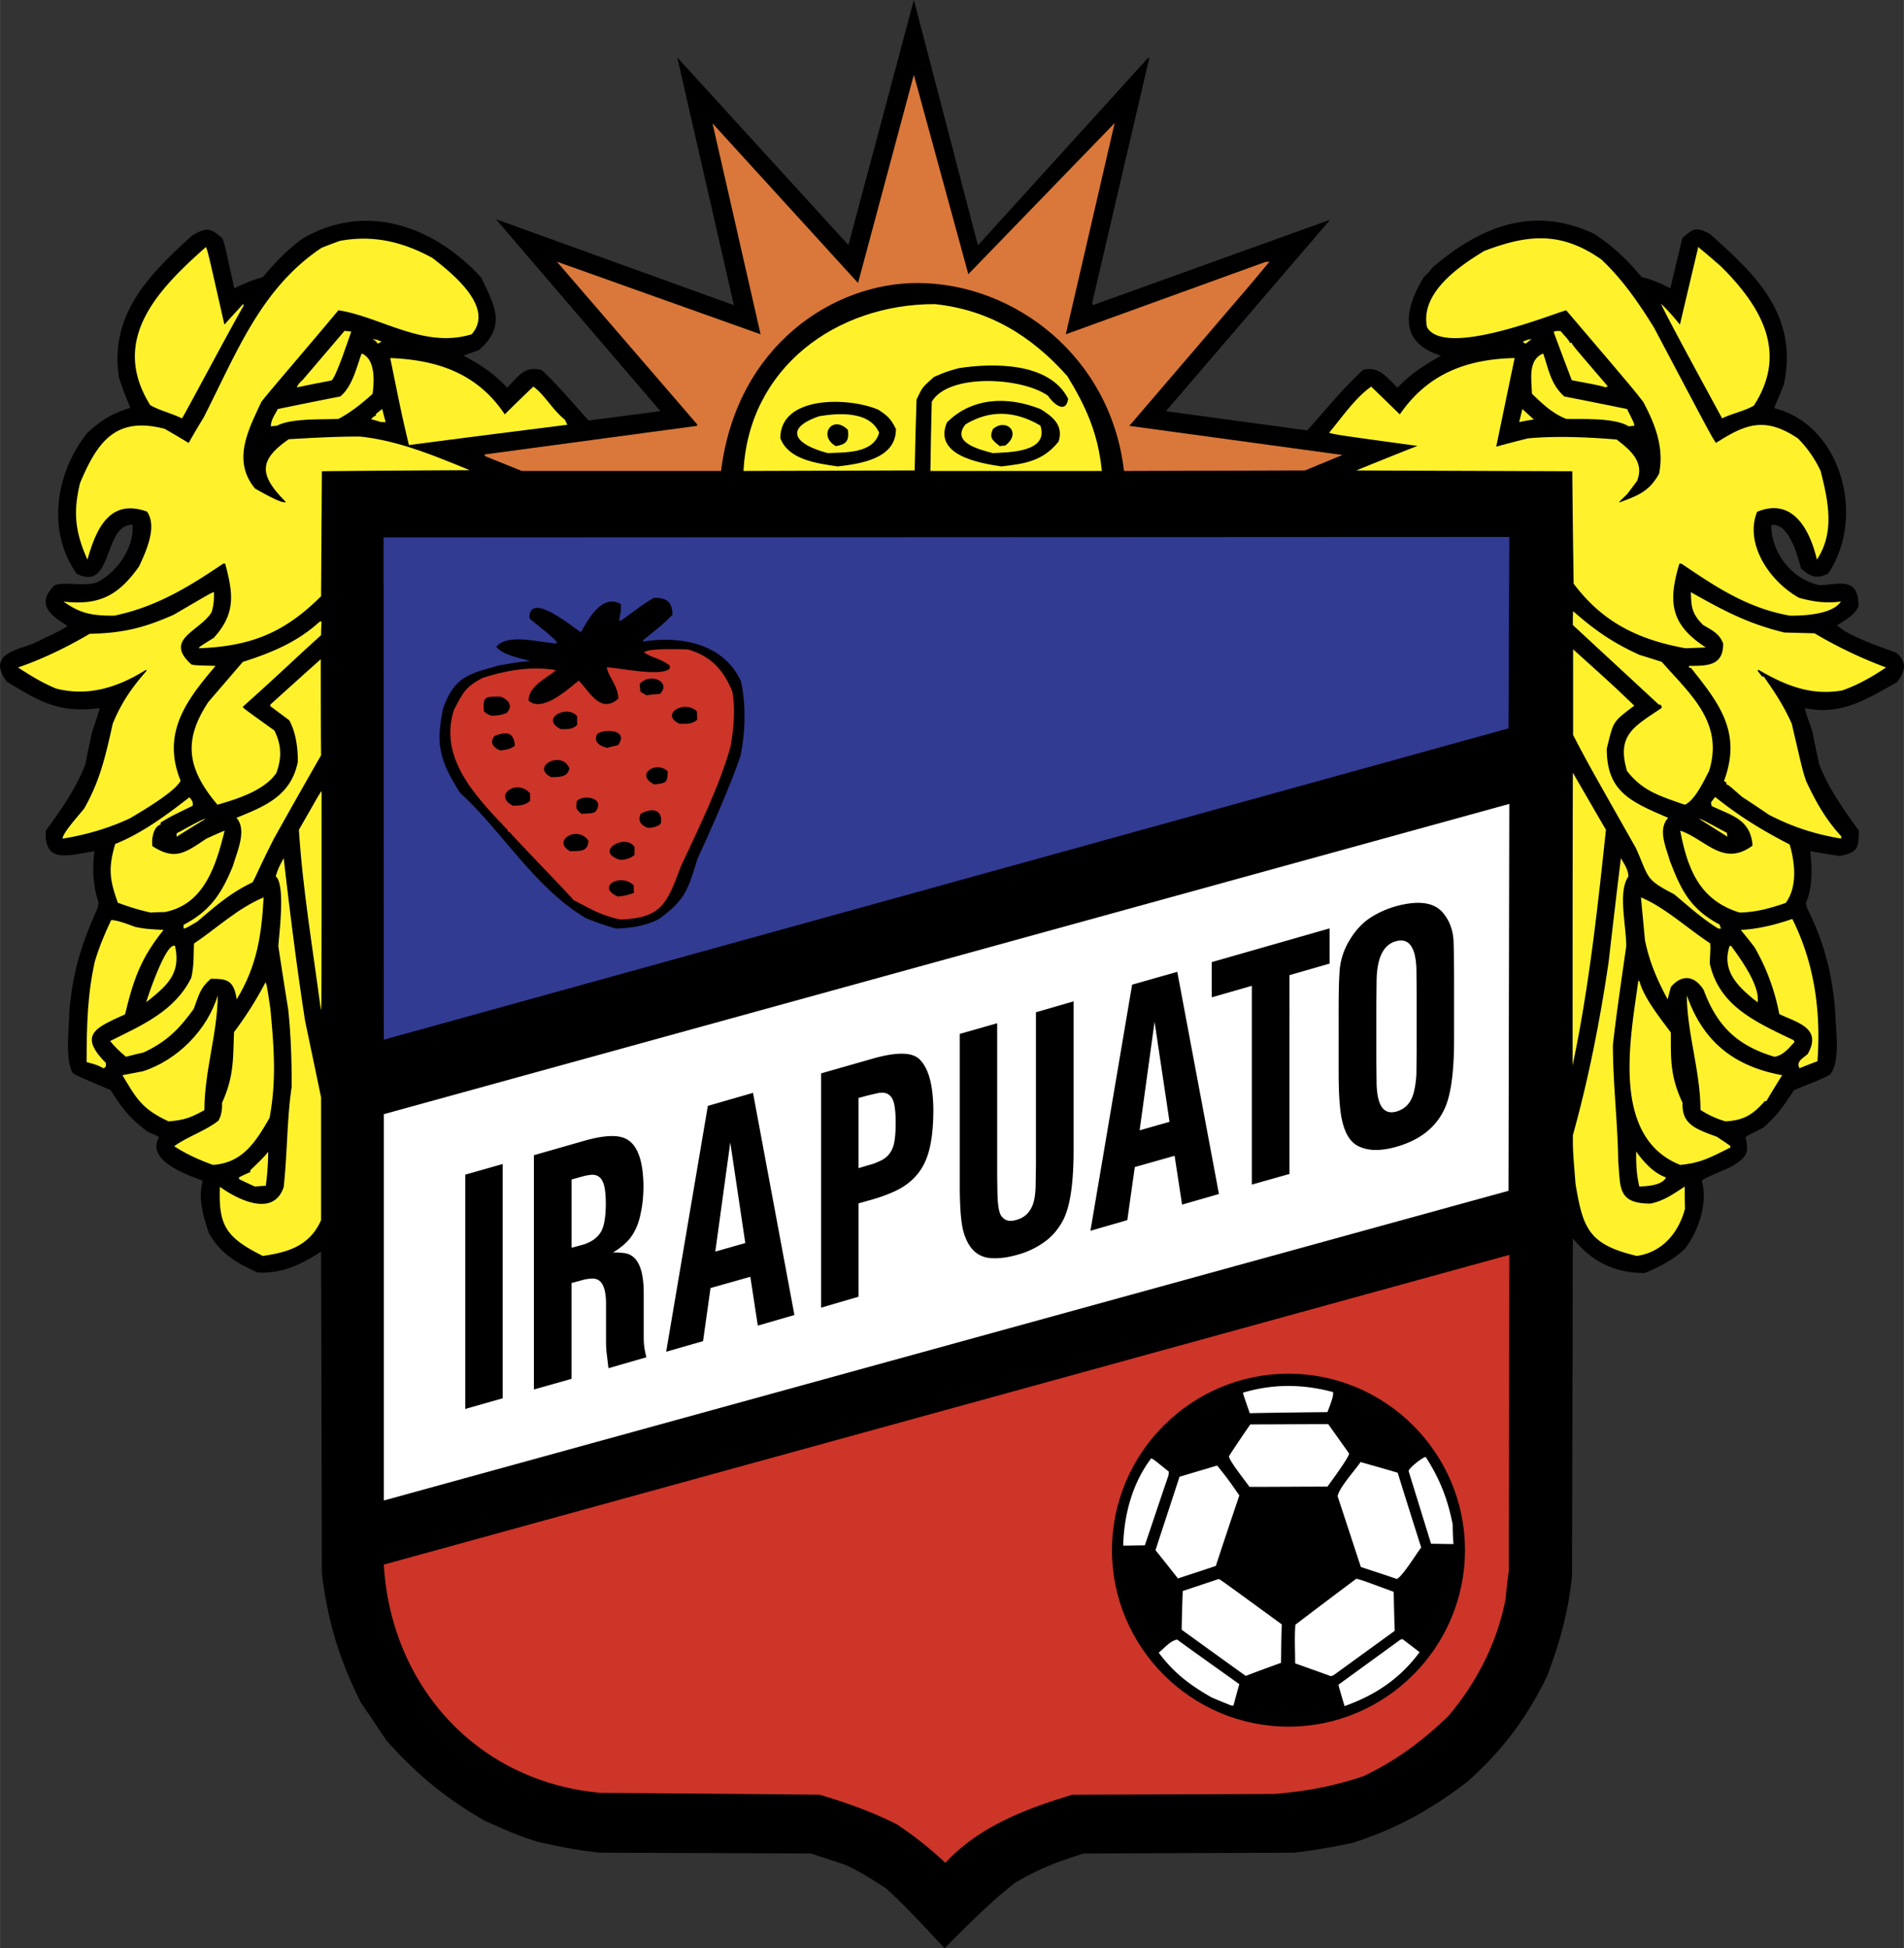 <svg xmlns="http://www.w3.org/2000/svg" width="2443" height="2500" viewBox="0 0 207.503 212.356"><rect x="0" y="0" width="207.503" height="212.356" fill="#333333" stroke="none"/><path d="M102.94 212.356c-2.066-2.212-4.366-4.715-6.402-6.548-1.542-.99-3.027-1.921-4.395-2.532-1.281-.437-2.532-.844-3.783-1.252l-22.991-.087c-2.357-.233-4.627-.699-6.693-1.165-2.183-.64-4.104-1.542-5.878-2.328-4.423-2.532-7.596-5.267-10.709-8.76a536.451 536.451 0 0 0-2.794-4.161c-2.444-4.918-3.58-8.935-4.22-13.998l-.087-35.097c-2.241 1.455-4.336 2.416-6.926 2.27-2.474-1.105-4.074-2.153-5.297-4.278-.669-2.007-1.192-3.812-.669-5.732-2.037-.728-6.169-2.27-4.772-4.715-.117-.145-.117-.145-1.135-.553-2.038-1.484-2.969-2.707-4.133-4.598-3.812-1.629-3.812-1.629-4.133-1.862-.873-1.484-.378-5.035-.378-6.577.349-4.423 1.339-7.508 3.113-11.466l.088-.524c-.669-1.979-.669-3.696-.466-5.616-2.881.465-5.5 1.396-5.296-2.241 1.746-2.357 3.259-4.54 4.307-7.217.232-1.193.495-2.386.757-3.58.786-2.328.786-2.328.786-2.561-4.482.611-6.606-.786-10.07-2.852-2.124-2.823.641-3.405 2.765-4.132 3.201-1.542 3.201-1.542 3.841-1.979-2.183-1.28-3.347-2.503-1.426-4.423 1.339-.437 2.91.174 4.569-.291 2.298-1.135 4.132-3.871 3.928-6.315-3.259 0-2.066 7.363-6.082 5.355-3.376-4.744-2.212-11.146 1.135-15.337 1.601-1.455 2.561-2.066 4.686-2.736.029-.145-.437-.931-1.222-3.317-1.048-6.926 3.317-11.233 7.974-15.482 1.455-.786 1.833-.99 3.289.291.233.553.233.553 1.31 5.471.931-.465 1.949-.902 3.113-1.222 1.339-1.601 2.532-2.852 4.22-4.133 6.81-4.074 14.318-1.571 19.586 4.19 1.396 2.939 2.823 5.268-.291 7.916-.553.175-1.106.378-1.63.582 1.746.96 3.114 1.775 4.744 3.492 1.106-1.106 1.862-2.444 3.754-1.92 1.63 1.484 3.405 3.608 5.122 5.5l7.829-1.019-17.929-20.924 25.93 9.371-6.17-27.007 18.655 20.458L99.593 0l6.985 26.745 18.509-20.4.174-.058-6.228 26.715.059.262 25.872-9.312-17.897 20.866c5.122.699 10.244 1.397 15.395 2.095 2.008-2.212 3.9-4.598 6.111-6.606 1.659-.378 2.416.64 3.725 1.95 1.514-1.571 2.852-2.386 4.744-3.492-4.744-1.455-3.929-5.151-1.892-8.527.524-.495.524-.495.96-1.077 5.151-4.395 10.913-6.839 17.636-3.667 1.978 1.281 3.462 2.677 5.179 4.715.961.203 1.95.611 3.114 1.222.437-1.833.873-3.666 1.31-5.471 1.164-1.048 1.514-1.281 3.027-.437 4.976 4.423 9.661 8.847 8.032 16.414-.756 1.891-1.077 2.444-1.019 2.561 7.247 1.804 10.011 11.786 5.878 17.985-1.397.786-2.154.204-2.998-.553-.407-1.601-1.396-5.035-3.229-4.686 0 2.911 2.125 5.879 5.296 6.548 2.183-.117 4.219-.932 4.219 2.299-.524 1.048-1.396 1.455-2.328 2.066 1.164 1.164 4.511 2.27 6.46 2.997 1.106.96 1.048 1.921.058 3.202-3.288 1.862-6.17 3.667-10.011 2.823 0 .262 0 .262.786 2.561.232 1.194.494 2.387.756 3.58 1.019 2.648 2.532 4.743 4.308 7.217 0 1.862-.117 2.415-2.125 2.765-1.077-.175-2.124-.35-3.172-.523.175 1.542.32 3.928-.465 5.616l.086.524c1.834 3.58 2.794 7.188 3.114 11.466 0 1.571.641 5.268-.582 6.751-.757.407-.757.407-3.929 1.688-1.019 1.601-1.833 2.765-3.318 4.074-1.833.932-1.833.932-1.949 1.077.407 1.805.087 2.125-1.456 3.144-.669.349-2.968 1.222-3.317 1.571.669 2.387-.32 5.5-1.892 7.479-1.28 1.194-2.793 1.95-4.336 2.591-3.492 0-5.878-1.396-7.828-3.783l-.088 36.843c-.407 3.783-1.31 7.217-2.735 10.914-2.212 4.54-4.889 8.119-8.702 11.495-3.987 3.056-7.74 5.122-12.455 6.635a68.683 68.683 0 0 1-6.402 1.077l-22.903.087c-2.794.844-5.094 1.746-7.508 3.202-2.735 2.121-5.208 4.653-7.682 7.126z"/><path fill="#323b92" d="M41.827 113.323l-.03-54.741 122.694-.058-.088 20.866z"/><path fill="#fff" d="M41.827 163.552v-42.11l122.664-33.817-.088 42.169z"/><path d="M103.028 203.044a39.699 39.699 0 0 0-5.326-4.22c-2.793-1.396-5.617-2.386-8.381-3.202-7.974-.086-15.918-.145-23.863-.204-13.561-1.222-22.874-11.757-23.63-24.881l122.664-33.758-.058 34.456c-.146 1.048-.262 2.125-.378 3.202-.903 4.569-3.085 8.935-6.228 12.63-2.823 2.707-5.617 4.802-9.196 6.52-3.317 1.135-6.491 1.688-9.749 1.95-7.334.029-14.667.059-22.002.086-5.123 1.542-10.187 3.462-13.853 7.421z" fill="#cd3529"/><path d="M140.423 188.202c10.594 0 19.237-8.644 19.237-19.236 0-10.593-8.643-19.236-19.237-19.236-10.593 0-19.236 8.643-19.236 19.236 0 10.592 8.643 19.236 19.236 19.236z"/><path d="M146.535 185.961c-.233-.787-.466-1.542-.669-2.329l6.723-4.889c.086-.058.174-.058.261-.086.611.465 1.223.931 1.863 1.426-2.154 2.909-4.832 4.685-8.178 5.878zM134.195 185.902c-.727-.291-1.455-.582-2.182-.902-2.532-1.455-4.133-2.735-5.734-4.86.612-.495 1.281-1.31 2.008-1.426 2.242 1.63 4.511 3.23 6.781 4.861-.233.785-.437 1.57-.641 2.327h-.232zM145.05 182.702c.087-.029.175-.059.263-.087 2.24-1.63 4.453-3.231 6.693-4.86-.058-1.425-.087-2.852-.116-4.249-3.463-1.28-3.463-1.28-4.074-1.426a994.718 994.718 0 0 0-6.635 5.006c-.118 1.28-.03 2.823-.03 4.219 1.309.465 2.62.931 3.899 1.397zM135.767 182.672c1.28-.495 2.561-.96 3.841-1.425.029-1.397.029-2.794.087-4.191-6.664-4.86-6.664-4.86-6.868-4.947l-3.929 1.31a199.26 199.26 0 0 0-.116 4.22c2.3 1.658 4.628 3.345 6.985 5.033zM152.239 172.108c-1.339-.466-2.62-.874-3.929-1.31a2427.75 2427.75 0 0 0-2.532-7.712c.175-.96 1.92-2.851 2.503-3.724 1.338.378 2.677.755 4.045 1.163a1202.86 1202.86 0 0 0 2.562 8.149c-.525.67-2.009 3.115-2.649 3.434zM128.375 172.05c-.815-1.048-1.63-2.066-2.445-3.085.873-2.678 1.746-5.325 2.62-8.003l4.103-1.222c1.222 1.542 1.222 1.542 2.415 3.259a794.66 794.66 0 0 0-2.561 7.683c-1.367.466-2.735.902-4.132 1.368zM122.41 168.471c.786 0 1.571-.029 2.357-.029.872-2.561 1.717-5.122 2.589-7.654 0-.116.03-.262.03-.378-1.659-1.339-1.659-1.339-1.921-1.455-2.037 2.677-2.968 6.111-3.055 9.516zM158.088 168.296h.32a26.022 26.022 0 0 1-.087-2.124c-.553-2.853-1.455-5.064-2.94-7.363-.32 0-1.862 1.223-1.862 1.542.815 2.649 1.63 5.269 2.445 7.916.698 0 1.426.029 2.124.029zM136.174 162.068c2.823 0 5.646-.029 8.498-.029.378-.524 2.358-3.201 2.358-3.609-.758-1.077-1.514-2.124-2.271-3.201-2.823 0-5.674.029-8.497.029a141.305 141.305 0 0 0-2.328 3.463c0 .467 1.774 2.678 2.24 3.347zM136.204 154.037c-.727-2.095-.727-2.095-.727-2.242 3.229-.96 6.46-.96 9.807-.059.087.496-.407 1.601-.611 2.183-2.823.03-5.646.059-8.469.118z" fill="#fff"/><path d="M67.145 101.216c-1.31-.349-2.328-.757-3.289-1.135-5.617-3.318-9.196-9.575-13.736-13.678-2.241-3.579-2.648-5.238-1.833-9.196 1.222-3.405 2.707-3.754 6.14-4.686 2.212-.378 2.212-.378 3.376-.465-1.339-.379-3.085-.699-3.725-1.572 1.339-1.514 4.744-.408 6.635-.349 0-.495-2.852-2.445-3.026-2.794 0-2.968 4.714 1.019 5.616 1.572.757-1.339 2.328-4.278 4.366-3.056 0 .815 0 .815-.204 1.716l.116.117c1.223-.786 2.357-1.804 3.696-2.532 1.135 0 2.008.232 2.008 1.863-1.135 1.105-1.135 1.105-3.202 2.764v.146c3.9-.64 8.789.117 10.681 4.366.524 2.474.495 5.529-.087 8.177-1.047 3.085-3.23 8.032-4.656 11.117-1.048 3.318-1.252 4.453-4.25 6.607-1.57.785-3.142.96-4.626 1.018z"/><path d="M67.64 100.227c-2.299-.465-3.405-1.251-5.151-2.124-.116-.262-6.839-7.159-6.897-7.363-.232-.087-.232-.087-.291-.291-3.521-3.696-7.479-7.799-5.849-13.038.96-1.834 1.222-2.532 3.143-3.521 2.328-.757 5.267-1.339 8.003-.844-1.048.903-2.998 1.717-2.998 3.318 1.514 1.368 4.395-1.338 5.472-2.183 1.193 1.222 2.357 3.667 4.307 1.979 0-1.426-1.135-2.444-1.251-3.434 1.251.058 5.937 1.077 6.868.146v-.32c-1.077-.844-2.008-.844-2.823-1.455.611-.465 3.637-.32 4.743-.32 2.329.641 3.842 2.008 4.889 4.598.35 1.833.175 3.987-.204 6.053-1.223 4.307-3.434 8.789-5.413 13.038-1.514 4.073-2.125 5.587-6.548 5.761z" fill="#cd3529"/><path d="M67.349 97.724a6.564 6.564 0 0 0 1.746-.407c-.029-.291-.029-.553-.029-.815-1.397-1.397-4.191.145-1.717 1.222zM67.64 93.737c.553-.087.931-.087 1.513-.553v-.873c-1.019-1.542-4.54.553-1.513 1.426zM62.11 92.777c1.019-.03 2.008.116 2.008-1.165-1.193-1.687-4.016.001-2.008 1.165zM63.362 88.703c1.164-.058 1.164-.058 1.513-.204 1.222-1.63-1.513-1.95-2.037-1.135 0 .611-.233.728.524 1.339zM70.637 90.245c.378-.03 1.135-.117 1.396-.524.204-1.805-1.368-1.514-2.211-1.019-.291.641-.145 1.194.815 1.543zM71.306 85.501c1.252-.146 1.456-.146 1.456-1.426-1.222-1.222-3.638.35-1.456 1.426zM74.042 78.895c.582-.029 1.368.117 1.95-.465-.029-.291-.029-.582-.029-.873-1.339-1.339-4.103.261-1.921 1.338zM70.433 75.781c.495-.059.99-.116 1.485-.146 1.309-1.31-1.077-2.387-2.212-1.077.029.262.058.553.087.844.204.118.408.234.64.379zM66.185 81.515c.378-.117.757-.204 1.164-.291 1.251-1.688-1.426-1.834-2.27-1.222-.378.756.087 1.279 1.106 1.513zM60.073 84.715c.786-.058 1.747.087 1.979-.96-.785-2.037-4.307-.204-1.979.96zM55.912 87.83c.524-.029 1.31 0 1.862-.553v-.785c-1.397-1.689-4.132.202-1.862 1.338zM54.544 81.806c.582-.117.99-.088 1.572-.524-.146-1.542-.932-1.542-2.212-1.076-.495.581-.35 1.221.64 1.6zM61.121 79.477c.524-.029 1.193.117 1.775-.465v-.931c-1.019-1.339-4.133.232-1.775 1.396zM53.583 78.022c.873-.058.873-.058 1.601-.291.902-.902 0-1.571-.64-1.805-1.717 0-1.95-.028-1.804 1.63.436.32.436.32.843.466zM54.777 126.877v25.535l-4.076 1.16v-25.536l4.076-1.159zm9.086-2.587c2.213-.601 3.728-.624 4.601-.015 1.077.718 1.63 2.386 1.66 4.974 0 1.018-.087 2.011-.292 2.948-.291 1.581-.961 2.768-1.951 3.558-.32.273-.669.518-1.078.765.496-.018.932.025 1.282.072 1.368.214 2.067 1.644 2.067 4.349v4.218c0 .552 0 1.018.029 1.365.029.348.116.84.262 1.417l-4.135 1.192-.146-1.247a10.884 10.884 0 0 1-.117-1.566v-4.188c0-1.891-.495-2.803-1.514-2.768-.32.012-.67.053-1.02.152l-1.223.333v10.441l-4.106 1.161v-25.536l5.681-1.625zm-1.572 4.272v7.445l1.223-.333c.874-.264 1.515-.693 1.922-1.317.379-.566.583-1.62.583-3.162 0-.582-.029-1.133-.117-1.654-.174-1.069-.67-1.547-1.485-1.489-.291.04-.582.078-.932.178l-1.194.332zm15.142 11.834l-.815 5.786-4.019 1.158 4.543-26.8 4.921-1.421 4.513 24.215-3.989 1.157-.815-5.323-4.339 1.228zm3.785-4.903v-.029l-1.631-10.937-1.63 11.864v.029l3.261-.927zm12.318-19.654l1.747-.498c2.417-.666 4.048-.665 4.863.063 1.02.923 1.543 2.767 1.573 5.529 0 2.21-.233 3.992-.728 5.289-.612 1.622-1.748 2.795-3.378 3.579-.815.377-1.688.699-2.621.964l-1.426.398v10.18l-4.077 1.189v-25.536l4.047-1.157zm.029 3.838v7.649l1.106-.329c.408-.101.757-.23 1.078-.387 1.019-.383 1.601-1.189 1.747-2.329.088-.556.117-1.197.117-1.953 0-.64-.029-1.191-.117-1.741-.174-1.157-.756-1.631-1.776-1.45l-1.048.24-1.107.3zm15.112-8.147v16.694l.03 1.89c.028 1.162.146 1.915.349 2.315.35.569.874.783 1.66.552.815-.203 1.398-.688 1.748-1.458.262-.532.407-1.41.407-2.602L112.9 127v-16.665l4.105-1.19v16.549c-.029 3.491-.408 5.918-1.165 7.341-.553 1.037-1.281 1.848-2.155 2.432a8.937 8.937 0 0 1-2.767 1.288c-1.135.331-2.125.452-3.028.368-1.368-.127-2.329-1.025-2.853-2.751-.292-.95-.437-2.661-.437-5.132v-16.549l4.077-1.161zm14.997 15.677l-.815 5.787-4.019 1.158 4.543-26.828 4.921-1.394 4.542 24.214-4.018 1.158-.815-5.322-4.339 1.227zm3.786-4.931l-1.631-10.908-1.63 11.836 3.261-.928zm4.601-17.407v3.839l4.368-1.257v21.668l4.107-1.162-.001-21.667 4.368-1.258v-3.839l-12.842 3.676zm13.831 5.625c0-2.124.03-3.608.088-4.395a7.422 7.422 0 0 1 1.048-3.527c.64-1.099 1.426-1.969 2.387-2.584a10.445 10.445 0 0 1 2.679-1.199c2.562-.7 4.311-.441 5.271.834.641.821.991 1.798 1.048 2.93.029.785.059 2.208.059 4.361v6.369c0 3.578-.349 6.062-1.019 7.539-.932 2.04-2.679 3.438-5.243 4.167-1.833.53-3.29.464-4.367-.167-1.048-.632-1.66-2.152-1.834-4.532-.088-1.015-.117-2.176-.116-3.427l-.001-6.369zm4.107 5.178l.028 2.53c.087 2.354.786 3.347 2.185 2.949.99-.296 1.631-1.017 1.893-2.189a9.884 9.884 0 0 0 .261-1.986l.03-2.532v-6.34l-.03-2.53c-.086-2.381-.844-3.373-2.241-2.976-1.339.367-2.039 1.758-2.097 4.203l-.028 2.561v6.31z"/><path d="M136.116 31.197l2.241-2.678-.436.029-21.768 7.887 5.326-23.02-15.948 16.471-5.938-21.737-6.082 22.699L77.65 13.445l5.239 22.991-22.204-7.916 15.307 17.752-.029.146-23.136 3.114v.175l4.045 1.629h21.71c1.688-13.677 12.252-20.545 21.506-20.488 10.448.059 20.954 7.975 22.409 20.488l19.731-.058 4.075-1.688-23.224-3.172 13.037-15.221z" fill="#d9783a"/><path d="M101.864 33.147c-10.768 0-20.255 6.956-20.837 18.188l18.655-.058c.058-2.59.116-5.151.203-7.712.699-1.513.669-1.339 1.892-2.474 1.368-.582 1.368-.582 2.706-.96 3.551-.553 9.895-.728 11.932 3.347-.292 1.804-1.775.349-2.212-.349-2.881-2.038-10.884-2.445-12.659.669-.058 2.503-.116 5.005-.146 7.537h18.684c-.408-4.161-1.774-7.072-3.754-10.331-3.901-4.394-8.557-7.246-14.464-7.857z" fill="#fff22d"/><path d="M91.299 50.841c-2.386-.349-5.383-.756-6.257-3.084 0-4.686 7.508-4.481 10.709-3.085.902.611 1.31.902 1.892 2.095.001 3.259-3.899 3.783-6.344 4.074zM115.366 48.134c-1.745 2.183-3.783 2.416-6.227 2.707-2.59-.378-7.421-1.28-5.937-4.802 2.677-2.677 6.519-2.91 10.186-1.455 1.164.728 2.59 1.688 1.978 3.55z"/><path d="M105.239 46.243c-1.63 1.979 1.426 2.735 2.939 3.143 1.717-.087 6.169-.058 5.209-2.997-2.822-1.659-5.529-1.718-8.148-.146z" fill="#fff22d"/><path d="M109.546 48.571c-.204 0-.407.029-.583.059-.931-.728-1.134-.96-.756-1.863 1.456-1.251 3.202.407 1.339 1.804z"/><path d="M89.262 45.37c-4.016 1.396-2.473 3.143.96 4.016 1.804-.087 4.947.088 5.587-2.211-1.046-2.475-4.655-2.125-6.547-1.805z" fill="#fff22d"/><path d="M91.096 48.629c-1.979-1.106-.408-3.492 1.31-1.775.145 1.222-.176 1.571-1.31 1.775z"/><path d="M166.964 42.925c1.019.96 2.067 2.066 3.726 2.736 1.165.058 5.296-.204 6.81.814.204-.029.408-.058.611-.058 0-.262 0-.262-.786-1.833-2.299-.466-4.569-.931-6.839-1.368-1.513-1.339-1.746-3.114-2.299-4.685-1.688.669-1.281 2.823-1.223 4.394z" fill="#fff22d"/><path d="M183.698 70.659l2.212-.087c-3.929-2.532-4.104-5.035-2.882-9.139.088 0 .174 0 .262.03 3.667 2.474 7.13 4.831 11.815 5.646 1.31 0 4.569-.087 5.529-1.542-1.805.232-3.201-.03-4.569-.408-3.317-1.862-5.937-5.966-4.568-9.371 3.783-1.572 5.704 1.746 6.518 5.209 2.038-3.056 1.165-6.635.407-9.662a12.692 12.692 0 0 0-2.473-3.55c-3.579-2.386-5.675-1.601-8.934.495-.524-.786-.524-.786-6.752-12.572-1.804-2.91-3.492-5.297-5.733-7.421-4.511-3.172-8.177-2.677-12.775-.931-2.678 1.63-7.014 4.54-6.228 8.323 1.92 3.289 13.271-1.31 15.162-1.862 7.363 8.643 7.363 8.643 8.411 10.011 1.222 2.299 2.299 4.889 1.717 7.8-1.077 1.95-2.3 2.386-4.337 3.143-.029-.058-.029-.058.874-.931l1.047-1.396c.932-2.183-.989-3.58-2.212-4.54-3.288-.262-6.635-.408-9.69-.117-1.165.291-2.299.582-3.434.902.668-3.23 1.338-6.461 2.007-9.662-5.325.116-9.516 1.775-12.513 6.141-1.047-1.019-2.096-2.037-3.115-3.027-1.688 1.164-3.172 3.317-4.597 5.035.901.233.901.233 9.633 1.426a455.93 455.93 0 0 0-6.665 2.678l23.543.087c.029 4.074.087 8.149.146 12.252 3.085 4.101 6.868 6.08 12.194 7.04z" fill="#fff22d"/><path d="M174.967 42.227a1.02 1.02 0 0 1 .262-.116c-3.871-4.511-3.871-4.511-3.929-4.744h-.204c-.116-.262-.116-.262-1.019-1.28-.437-.029-.437-.029-.757.087.641 1.747 1.31 3.493 1.979 5.268 3.203.611 3.203.611 3.668.785zM165.568 46.01a25.275 25.275 0 0 1 1.6-.291c-.437-.379-.844-.757-1.251-1.135-.116.466-.233.932-.349 1.426zM191.147 44.206c3.784-5.85.728-10.855-3.55-15.133-2.212-1.95-2.416-2.008-2.503-2.183-.669 2.823-1.338 5.646-2.008 8.498a24.103 24.103 0 0 0-2.037-2.27c-.059.232 6.11 11.495 6.635 12.484 1.107-.552 2.445-.785 3.463-1.396zM183.843 108.492c0 4.016 1.484 8.323 1.484 12.484.698.465 1.688.96 2.735 1.251 1.892-.116 2.91-.64 4.278-2.211h.174c.553-.96 1.135-1.891 1.717-2.823-5.44-.989-8.7-3.841-10.388-8.701z" fill="#fff22d"/><path d="M183.378 120.22c-1.368-2.94-1.28-4.744-1.28-7.683-1.31-1.747-2.968-3.842-3.434-5.617h-.117c-.786 5.966-3.114 16.995 4.569 20.051 2.211-.204 3.172-.756 5.471-1.891v-.175c-.494-.35-.989-.669-1.455-.99-2.27-.843-3.871-1.337-3.754-3.695zM186.347 105.058c0-1.048.115-1.63.029-2.241-2.678-1.775-4.918-3.899-7.538-5.005.146 1.542.292 3.084.437 4.656.465 2.27 1.222 4.132 2.473 6.461.117-.466.233-.902.35-1.339 1.105-1.339 2.532-1.368 3.579.32 1.397 3.754 3.493 6.024 7.712 7.275.932-.145 1.514-.873 2.183-1.6-.029-.088-.058-.146-.087-.204-4.279-2.038-8.091-3.755-9.138-8.323zM181.574 128.339c-1.513-.524-2.62-1.95-3.26-2.823 0 1.105 0 2.386.35 3.812.727-.029 2.473-.086 2.91-.989zM200.78 75.257c1.66-.582 3.173-1.426 4.773-2.502a48.444 48.444 0 0 1-7.799-3.725l-3.289-.087c-4.045-.989-6.664-2.416-10.186-4.395.059 1.426 0 2.241 1.31 3.551.757.495 1.804.873 2.212 2.066 0 2.416-1.717 2.416-3.726 2.416v.204h.204c2.998 3.783 5.617 6.984 3.61 12.34l.261.174v.204c.233.058.233.058 1.688 1.338.99.64 1.979 1.31 2.969 1.979 2.502 1.281 4.802 2.066 7.857 2.59v-.262c-1.775-1.92-2.882-3.987-3.841-6.053-.378-1.164-.378-1.164-1.543-6.199-.902-2.037-1.95-3.579-3.056-5.151h-.174c-.175-.204-.32-.407-.466-.582 0-.058 0-.117.03-.175 2.851 1.658 5.675 2.881 9.166 2.269zM195.047 92.049c-3.201-1.659-5.529-3.114-8.119-5.18-.174.204-.32.407-.466.611.03.117.059.233.088.379 2.125 1.018 4.249 1.426 4.452 4.307-3.201 2.386-5.122-.698-7.886-1.629.785 4.016 2.007 7.566 6.49 8.934 1.833-.058 3.201-.437 5.005-1.048 1.368-1.834.96-4.599.436-6.374z" fill="#fff22d"/><path d="M189.722 101.362c.495.611.989 1.222 1.484 1.862a23.034 23.034 0 0 1 2.707 7.305c1.892.931 4.714 1.483 3.114 4.336-.466.466-1.339.815-.903 1.571.641-.262 1.281-.524 1.95-.756.407-5.471-.349-10.739-2.735-15.512-2.008.67-3.667 1.078-5.617 1.194zM178.11 76.917c-2.241-2.154-2.241-2.154-6.665-6.141v9.341c1.63 3.114 1.63 3.114 6.839 12.311 1.485 3.317.96 3.376 4.162 5.035 1.513 1.251 2.939 2.59 4.831 3.754h.291c-.058-.146-.116-.291-.145-.436-3.318-1.747-4.278-3.958-5.442-6.985-.466-1.601-1.31-3.405-.174-4.656-4.163-1.775-6.694-2.881-6.694-7.538.757-3.027.582-2.852 2.997-4.685zM191.555 109.249c.292-1.892-2.066-5.005-2.88-6.141h-.175c-.874 2.648.785 4.394 3.055 6.141zM179.886 131.19c-3.608 0-3.26-1.745-3.522-4.539-.058-4.395-.582-8.556-.582-12.747.408-3.667.961-7.275 1.455-10.768 0-2.27-.931-5.966.233-7.596 0-.815-.582-1.542-.814-2.008-.466 3.754-.902 7.538-1.339 11.321-.93 6.315-2.153 12.601-3.898 18.887 0 1.688 0 1.688.29 5.297.815 4.918 1.455 6.606 6.665 7.857 2.765-.378 4.569-2.502 5.267-5.151-.028-.814-.028-1.629-.028-2.416-1.312.875-2.331 1.573-3.727 1.863zM185.182 89.255c1.018.641 2.037 1.281 3.085 1.95a2.249 2.249 0 0 1-.058-.436c-.699-.32-2.678-1.514-3.027-1.514z" fill="#fff22d"/><path d="M178.692 71.387c-3.026-1.368-5.035-2.823-7.247-4.772-.028.495-.028.99-.028 1.513l9.4 8.702c.028-.029.086-.029.145-.029.145.204.145.204.116.378-3.025 2.037-4.918 2.939-3.753 6.868 1.688 2.124 3.346 2.648 6.286 3.667 1.105-.437 2.153-2.736 2.648-3.667 1.659-5.326-2.095-8.411-5.151-11.903-.815-.262-1.63-.524-2.416-.757zM171.417 84.221c-.03 10.622-.03 21.273-.03 31.925 1.804-8.556 2.736-17.258 3.638-25.697-1.222-2.095-2.415-4.162-3.608-6.228zM28.643 136.895c-4.104-2.037-4.831-3.375-4.686-7.537 1.717 1.251 5.821 3.463 6.956.029.407-3.726.349-7.45.873-10.943 0-2.91-.087-5.646-.378-8.41a566.891 566.891 0 0 1-1.077-6.897c.058-1.164.815-6.723-.291-7.625.291-.873.291-.873.873-1.979.669 5.792 1.397 11.699 2.329 17.724.582 2.764 1.164 5.559 1.746 8.352v13.387c-1.223 2.764-3.522 3.492-6.345 3.899z" fill="#fff22d"/><path d="M27.77 129.328c.378-.029.786-.058 1.193-.086a28.92 28.92 0 0 0 .262-3.696c-.582.727-1.28 1.368-1.95 2.008v.204c-.437.174-.844.378-1.251.582 0 .058.029.116.059.204.552.261 1.105.522 1.687.784zM23.201 126.971c3.201-.204 4.656-2.474 6.17-5.122.786-4.133.466-7.916.087-11.932-.378-2.532-.378-2.532-.524-2.852-1.019 1.95-2.095 3.637-3.434 5.442-.117 2.998 0 4.801-1.31 7.712.029.552-.029 1.367-.408 1.95-1.484 1.135-3.289 1.688-4.802 2.764 1.137.758 2.592 1.456 4.221 2.038z" fill="#fff22d"/><path d="M18.37 122.228c-2.968-1.367-3.521-2.532-5.035-5.034l2.271-.437c3.725-1.222 6.984-4.481 8.119-8.265 0 4.016-1.455 8.265-1.455 12.513-1.542.845-2.183 1.078-3.9 1.223zM11.27 116.437c.291-.087.291-.291.262-.582-3.143-3.143-.931-3.9 2.095-5.296.932-3.9 1.746-6.141 4.19-9.196-1.979-.117-1.979-.117-3.056-.321-.873-.32-1.979-.756-2.648-.756-.669 1.396-1.28 2.852-1.775 4.481-.815 3.608-.902 7.072-.902 11 1.164.32 1.164.32 1.834.67z" fill="#fff22d"/><path d="M13.714 115.185c.64-.174 1.281-.319 1.921-.465 2.502-1.164 3.841-2.502 5.471-4.743.611-1.659.728-2.3 1.862-3.289 1.717 0 2.503.087 2.823 2.241 2.24-3.696 2.706-7.043 2.939-11.117-2.852 1.193-5.122 3.375-7.595 5.034-.059 1.193.028 2.329-.291 3.726-1.805 3.638-5.326 5.15-8.847 6.896.378.495.902 1.019 1.717 1.717zM34.958 110.034c.087 0 .087 0 .087-23.776-.087 0-.087 0-2.474 4.191.408 6.46 1.514 12.95 2.387 19.585z" fill="#fff22d"/><path d="M15.926 109.249c.233-.786 2.183-6.606 3.143-6.141.669 3.027-.844 4.307-3.143 6.141zM20 101.216c.291-.058.291-.058 1.484-.757 2.037-1.717 3.58-3.114 6.024-4.278.204-.262.786-1.717 2.357-4.802a903.573 903.573 0 0 1 5.122-9.051c-.029-3.492-.029-6.984-.029-10.477-1.833 1.629-3.667 3.289-5.5 4.947v.175c.669.495 1.368 1.019 2.066 1.542.698 1.31.931 2.853.931 4.511-.728 3.667-3.492 4.831-6.693 6.111 1.193 1.339.058 3.696-.378 5.238-1.222 2.998-2.445 4.889-5.384 6.431v.41z" fill="#fff22d"/><path d="M16.42 99.47a26.43 26.43 0 0 1 1.542-.058c4.336-.844 5.587-5.151 6.519-8.876-.698.291-1.368.582-2.037.902-2.328 1.572-3.405 2.357-5.849.786-.087-.844.116-2.095.902-2.357v-.203c.989-.611.989-.611 3.492-1.833.116-.495-.233-.757-.35-.932-2.503 1.95-5.18 3.929-8.09 5.093-.728 2.503-.67 3.783.291 6.402 1.077.407 2.155.756 3.58 1.076zM6.817 91.409c0-.64 1.892-2.677 2.357-3.289 1.775-3.114 2.357-5.908 3.113-9.254.932-2.27 2.096-3.958 3.696-5.762l-.087-.087c-3.172 1.979-6.374 2.91-9.778 2.037-1.63-.669-2.939-1.514-4.162-2.299 2.619-.902 5.297-2.183 7.8-3.667 3.492-.087 5.82-.582 9.196-2.096 4.132-2.415 4.132-2.415 4.365-2.444 0 .698 0 1.339-.263 2.183-1.28 2.096-5.296 2.939-2.182 5.704.407.087.407.087 2.619.146-3.114 3.667-5.937 7.276-3.812 12.514-.582 1.193-4.191 3.317-5.53 4.104-2.356 1.104-4.917 1.832-7.332 2.21z" fill="#fff22d"/><path d="M19.243 91.205v-.378c.233-.087 2.939-1.659 3.143-1.572-1.048.641-2.095 1.281-3.143 1.95zM23.696 87.713c-3.376-3.987-3.725-7.072-.989-11.205l3.754-4.365c3.027-.96 5.908-2.125 8.353-4.365.058-.029.146-.029.232-.029-.029.495-.058.99-.058 1.484-3.347 3.026-4.365 4.075-8.527 7.799.029.146.029.146 3.435 2.59.728 1.456.873 2.911.203 4.657-1.34 1.921-4.307 2.823-6.403 3.434zM21.659 70.659c5.617-.204 9.312-1.659 13.329-5.674l.087-13.62c5.354-.058 10.739-.087 16.122-.116-4.074-1.659-7.828-3.23-11.989-3.667-2.736 0-5.181.146-7.741.291-3.26 2.27-3.289 3.871-.32 6.839-.32.32-3.114-1.338-3.347-1.455-2.561-3.056-.699-6.49.669-9.429.524-.756 4.278-5.063 8.411-10.011 4.657.728 9.313 4.22 14.522 2.619 2.648-3.027-2.503-6.926-4.278-8.323-3.375-1.833-6.548-2.502-10.069-1.862-.669.233-1.339.495-2.008.757-6.635 4.423-9.283 11.495-12.863 18.509a84.58 84.58 0 0 0-1.629 2.764c-.873-.523-1.747-1.047-2.62-1.542-5.296-1.368-7.304 1.338-9.225 5.937-.728 3.056-.582 5.209.814 8.323.961-3.375 2.416-6.693 6.49-5.238 1.135 1.629-.058 4.249-.873 5.995-2.212 3.114-4.307 4.278-8.236 3.812 1.833 1.28 2.998 1.542 5.529 1.542 4.482-.931 7.974-3.026 11.844-5.646.087-.03.175-.03.262-.03.815 3.114 1.252 5.355-1.251 8.091-1.543.96-1.543.96-1.63 1.134z" fill="#fff22d"/><path d="M44.562 48.513c-.757-3.201-.757-3.201-2.037-9.487 5.034.204 9.458 1.601 12.484 6.141a153.309 153.309 0 0 1 3.114-3.027c1.164.814 2.066 2.503 3.434 3.608.088.175.175.349.262.553-5.762.728-11.524 1.455-17.257 2.212zM29.516 46.476c0-.698.437-1.28.757-1.892 2.27-.466 4.54-.931 6.81-1.368 1.339-1.135 1.746-3.143 2.328-4.685 1.455.582 1.397 2.852 1.193 4.394-1.164 1.048-2.299 1.979-3.725 2.736-1.92.087-5.18-.087-6.722.756-.233 0-.437.03-.641.059zM41.536 46.01a21.28 21.28 0 0 0-1.106-.32c.291-.291.291-.291.524-.378v-.175c.233-.204.466-.379.699-.553.116.466.232.932.378 1.426h-.495zM19.825 45.603c-1.193-.582-2.648-.931-3.463-1.455-4.482-7.188.931-12.659 6.082-17.229.233.611.233.611 2.008 8.469.669-.756 1.367-1.514 2.066-2.27 0 .058 0 .116.029.204-1.571 2.706-6.605 12.222-6.722 12.281z" fill="#fff22d"/><path d="M32.339 42.227c.204-.407.204-.407.669-.844l4.54-5.325c.233.029.466.058.728.087-.232.641-1.659 5.005-2.153 5.326-1.281.232-2.533.494-3.784.756zM41.157 37.454c-.233-.32-.233-.32-.583-.495.495.058.495.058 1.019.291-.145.059-.291.117-.436.204zM166.237 37.454c.204-.058.408-.349.727-.495-.465.058-.465.058-1.018.291.087.059.174.117.291.204z" fill="#fff22d"/></svg>
